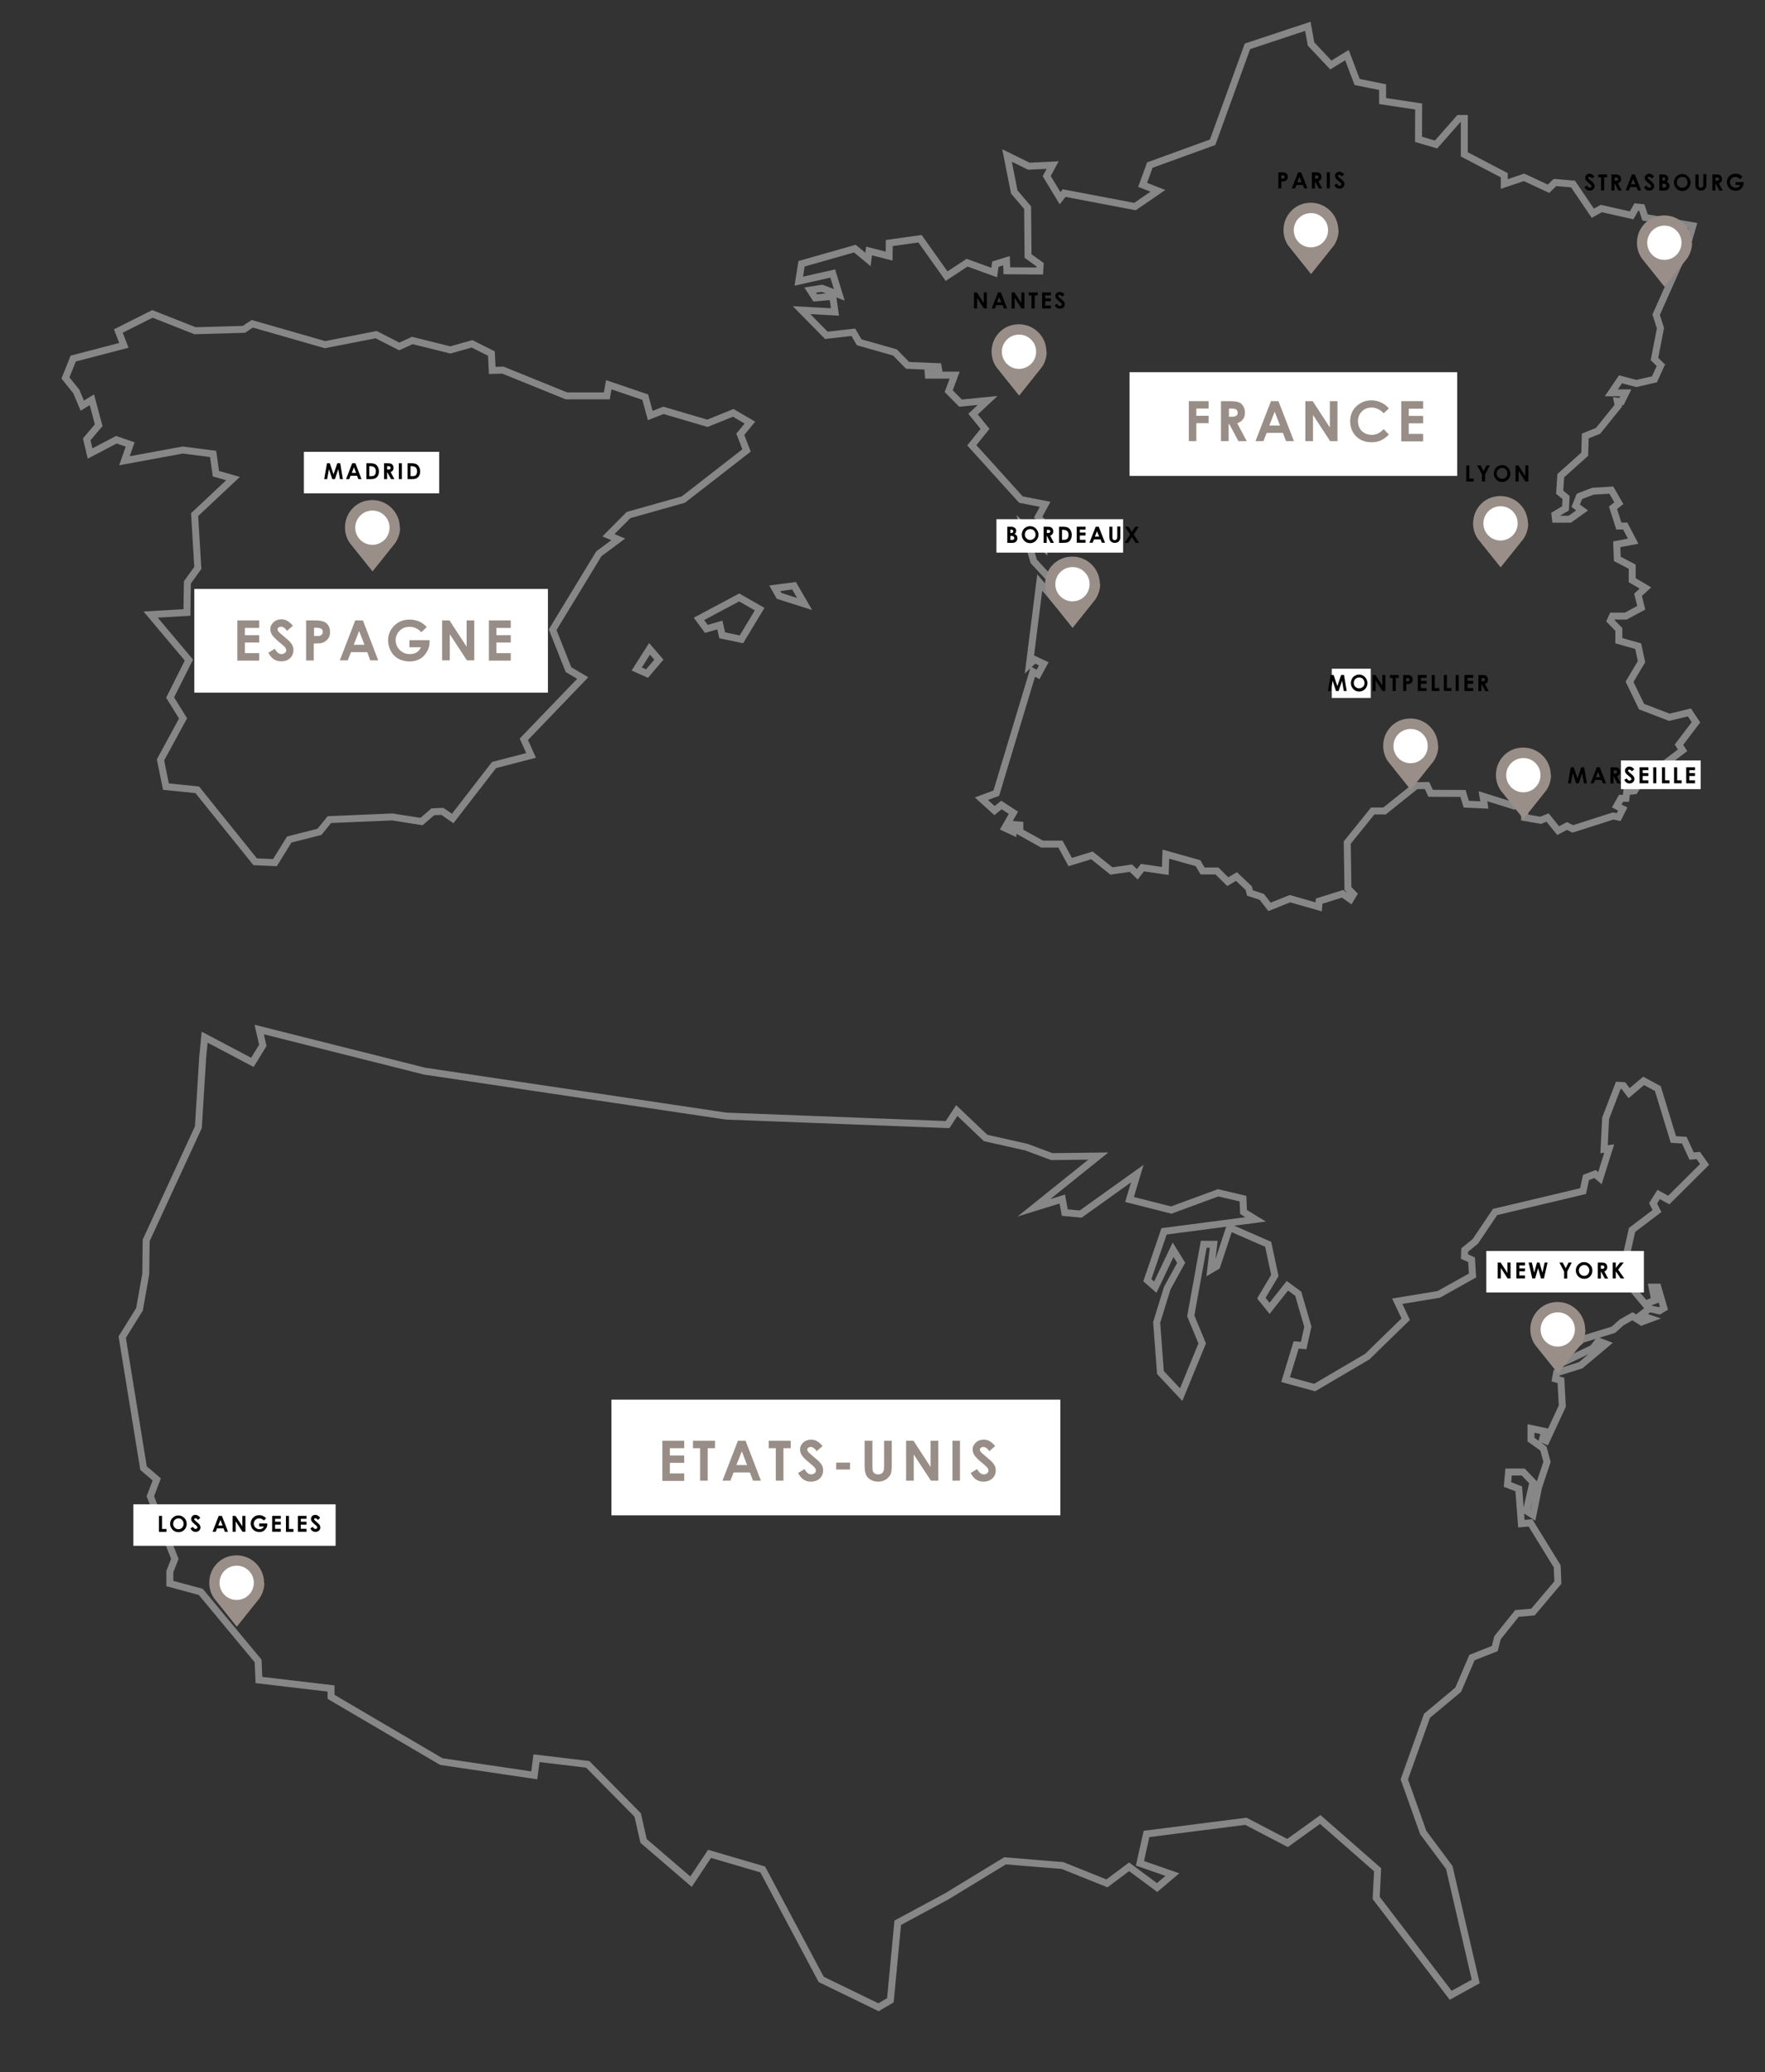 <?xml version="1.0" encoding="UTF-8"?>
<svg xmlns="http://www.w3.org/2000/svg" viewBox="0 0 126.79 148.85">
  <rect x="0" y="0" width="126.79" height="148.85" fill="#333333" stroke="none"/>
  <defs>
    <style>
      .cls-1 {
        fill: #fff;
      }

      .cls-2 {
        fill: none;
        stroke: #878787;
        stroke-miterlimit: 10;
        stroke-width: .5px;
      }

      .cls-3 {
        fill: #988e87;
      }

      .cls-4 {
        fill: #998f88;
      }
    </style>
  </defs>
  <g id="Calque_1" data-name="Calque 1">
    <g id="Calque_6" data-name="Calque 6">
      <polygon class="cls-2" points="121.36 51.18 119.92 51.53 117.92 50.76 117.06 48.98 117.92 47.53 117.68 46.42 116.29 46.03 116.29 45.22 115.68 44.59 115.83 44.26 116.79 44.26 117.9 43.66 117.67 42.73 118.2 42.24 117.25 41.68 117.25 40.71 116.18 40.15 116.14 39.1 117.32 38.88 116.75 37.79 116.29 37.79 115.87 36.48 116.29 36.15 115.75 35.21 114.42 35.29 113.46 35.66 113.19 36.33 113.65 36.67 112.77 37.3 111.74 37.3 111.7 36.97 112.46 36.52 112.5 35.74 112.04 35.36 112.12 34.17 113.84 32.63 113.88 31.32 114.8 30.95 116.25 29.15 116.18 28.82 116.48 28.85 116.79 28.22 115.75 28.22 116.41 27.25 117.55 27.55 118.85 27.25 119.31 26.24 118.85 25.79 119.28 23.58 118.97 22.61 121.22 17.56 121.61 16.22 118.17 15.62 117.94 14.91 117.55 14.87 117.21 15.47 115.03 14.98 114.42 15.32 113 13.22 111.7 13.11 111.24 13.56 109.48 12.74 108.06 13.22 108.06 12.59 105.19 11.09 105.19 8.51 104.81 8.51 103.16 10.38 101.9 10.01 101.91 7.65 99.32 7.26 99.32 6.26 97.49 5.89 96.76 3.96 95.6 4.67 94.18 3.16 93.95 1.89 89.61 3.33 87.11 10.22 82.6 11.86 82.08 13.28 83.18 13.71 81.53 14.84 76.44 13.87 76.15 14.24 75.19 12.65 75.62 11.86 73.91 11.94 72.34 11.17 72.86 13.79 73.82 14.92 73.85 18.39 74.72 19.02 74.69 19.47 72.33 19.45 72.3 18.73 71.5 18.98 71.42 19.58 69.47 18.87 68 19.84 66.09 17.15 63.88 17.46 63.87 18.4 62.43 18.03 62.35 18.64 61.41 17.86 57.58 18.95 57.38 20.2 59.82 19.65 60.29 21.18 59.05 20.71 58.2 20.84 58.56 21.4 59.82 21.29 59.98 22.41 57.58 22.28 59.36 24.09 61.3 23.87 61.72 24.59 64.29 25.32 65.2 26.25 67.39 26.34 67.46 26.74 66.67 26.72 66.69 26.95 68.58 26.95 68.15 28.1 69 28.96 70.95 28.77 69.9 29.75 70.76 30.81 69.81 31.99 73.34 35.89 75.08 36.23 74.58 37.14 75.17 37.85 75.03 39.36 73.53 37.86 74.26 40.33 77.11 43.41 76.67 44.15 74.69 41.85 73.95 47.73 74.32 47.38 74.98 47.69 74.57 48.45 74.2 48.25 71.57 56.98 70.5 57.38 71.44 58.23 71.94 57.83 72.8 58.39 72.18 59.48 72.76 59.75 72.76 59.23 73.26 59.27 73.26 59.75 74.86 60.64 76.18 60.64 76.88 61.93 78.44 61.45 79.84 62.57 81.24 62.37 81.7 62.81 82.07 62.33 83.71 62.57 83.75 61.36 86.06 62.01 86.39 62.57 87.42 62.57 88.2 63.34 88.82 62.97 89.7 63.8 89.79 64.15 90.64 64.43 91.2 65.15 92.67 64.56 94.73 65.15 94.76 64.74 96.44 64.21 97.01 64.61 97.23 64.24 96.83 63.83 96.78 60.53 98.61 58.26 99.46 58.26 101.73 56.44 102.51 56.43 102.77 56.99 105.09 57 105.33 57.77 106.63 57.83 106.53 57.2 108.76 57.9 109.09 57.67 109.54 58.2 109.52 58.73 110.67 58.93 111.17 58.73 111.93 59.67 112.57 59.34 112.98 59.55 115.88 58.62 116.28 58.7 116.57 58.12 116.14 57.9 116.45 57.35 116.8 57.35 116.86 56.87 117.42 56.81 118.14 55.66 118.85 55.63 118.85 55.12 119.25 55.13 120.87 53.9 120.61 53.5 121.83 51.89 121.36 51.18"/>
    </g>
    <g id="Grey">
      <g>
        <path class="cls-4" d="m96.14,16.54c0-1.24-1.15-2.22-2.45-1.92-.69.16-1.24.71-1.42,1.39-.16.61-.03,1.19.27,1.63h0l1.64,2.05,1.64-2.05h0c.21-.32.34-.7.34-1.11h0Z"/>
        <path class="cls-1" d="m94.17,17.77c.79,0,1.4-.74,1.19-1.56-.11-.41-.45-.75-.86-.86-.82-.21-1.56.4-1.56,1.19,0,.68.55,1.23,1.23,1.23"/>
      </g>
      <g>
        <path class="cls-4" d="m121.53,17.45c0-1.24-1.15-2.22-2.45-1.92-.69.16-1.24.71-1.42,1.39-.16.61-.03,1.19.27,1.63h0l1.64,2.05,1.64-2.05h0c.21-.32.34-.7.34-1.11h0Z"/>
        <path class="cls-1" d="m119.56,18.67c.79,0,1.4-.74,1.19-1.56-.11-.41-.45-.75-.86-.86-.82-.21-1.56.4-1.56,1.19,0,.68.55,1.23,1.23,1.23"/>
      </g>
      <g>
        <path class="cls-4" d="m75.17,25.27c0-1.24-1.15-2.22-2.45-1.92-.69.16-1.24.71-1.42,1.39-.16.61-.03,1.19.27,1.63h0l1.64,2.05,1.64-2.05h0c.21-.32.34-.7.34-1.11h0Z"/>
        <path class="cls-1" d="m73.2,26.5c.79,0,1.4-.74,1.19-1.56-.11-.41-.45-.75-.86-.86-.82-.21-1.56.4-1.56,1.19,0,.68.55,1.23,1.23,1.23"/>
      </g>
      <g>
        <path class="cls-4" d="m79.01,41.96c0-1.24-1.15-2.22-2.45-1.92-.69.16-1.24.71-1.42,1.39-.16.61-.03,1.19.27,1.63h0l1.64,2.05,1.64-2.05h0c.21-.32.34-.7.34-1.11h0Z"/>
        <path class="cls-1" d="m77.04,43.2c.79,0,1.4-.74,1.19-1.56-.11-.41-.45-.75-.86-.86-.82-.21-1.56.4-1.56,1.19,0,.68.55,1.23,1.23,1.23"/>
      </g>
      <g>
        <path class="cls-4" d="m109.76,37.61c0-1.24-1.15-2.22-2.45-1.92-.69.16-1.24.71-1.42,1.39-.16.61-.03,1.19.27,1.63h0l1.64,2.05,1.64-2.05h0c.21-.32.34-.7.34-1.11h0Z"/>
        <path class="cls-1" d="m107.79,38.83c.79,0,1.4-.74,1.19-1.56-.11-.41-.45-.75-.86-.86-.82-.21-1.56.4-1.56,1.19,0,.68.55,1.23,1.23,1.23"/>
      </g>
      <g>
        <path class="cls-4" d="m103.3,53.59c0-1.24-1.15-2.22-2.45-1.92-.69.16-1.24.71-1.42,1.39-.16.61-.03,1.19.27,1.63h0l1.64,2.05,1.64-2.05h0c.21-.32.34-.7.34-1.11h0Z"/>
        <path class="cls-1" d="m101.33,54.83c.79,0,1.4-.74,1.19-1.56-.11-.41-.45-.75-.86-.86-.82-.21-1.56.4-1.56,1.19,0,.68.55,1.23,1.23,1.23"/>
      </g>
      <g>
        <path class="cls-4" d="m111.4,55.68c0-1.24-1.15-2.22-2.45-1.92-.69.16-1.24.71-1.42,1.39-.16.61-.03,1.19.27,1.63h0l1.64,2.05,1.64-2.05h0c.21-.32.34-.7.34-1.11h0Z"/>
        <path class="cls-1" d="m109.43,56.92c.79,0,1.4-.74,1.19-1.56-.11-.41-.45-.75-.86-.86-.82-.21-1.56.4-1.56,1.19,0,.68.55,1.23,1.23,1.23"/>
      </g>
    </g>
    <g id="City">
      <g>
        <path d="m114.53,12.68l-.16.14c-.06-.08-.12-.12-.18-.12-.03,0-.05,0-.07.02s-.03.03-.03.05,0,.04.02.05c.02.02.07.08.16.15.09.07.13.11.15.13.04.04.08.09.1.13s.03.09.03.13c0,.1-.03.17-.1.24s-.15.09-.26.09c-.08,0-.16-.02-.21-.06-.06-.04-.11-.1-.16-.19l.18-.11c.05.1.12.16.19.16.04,0,.07-.01.1-.03s.04-.05.04-.08-.01-.05-.03-.08-.06-.06-.13-.12c-.13-.1-.21-.18-.25-.24s-.05-.11-.05-.17c0-.08.03-.15.09-.2.06-.06.13-.09.23-.09.06,0,.11.02.17.04.05.03.11.08.17.14h0Z"/>
        <path d="m114.81,12.53h.64v.21h-.21v.94h-.23v-.94h-.2s0-.21,0-.21Z"/>
        <path d="m115.77,12.53h.23c.13,0,.22.01.27.03.05.02.1.06.13.11s.05.11.05.19-.02.14-.05.19c-.04.05-.09.09-.17.12l.27.52h-.24l-.26-.49h-.02v.49h-.22v-1.15h0Zm.22.45h.07c.07,0,.12-.01.14-.03.03-.02.04-.05.04-.09,0-.03,0-.05-.02-.06s-.03-.03-.05-.04c-.02,0-.06-.01-.12-.01h-.06v.24h0Z"/>
        <path d="m117.21,12.53h.23l.45,1.15h-.23l-.09-.24h-.47l-.09.24h-.23s.45-1.15.45-1.15Zm.11.31l-.16.4h.31l-.16-.4Z"/>
        <path d="m118.81,12.68l-.16.14c-.06-.08-.12-.12-.18-.12-.03,0-.05,0-.07.02s-.03.03-.03.05,0,.04.02.05c.02.02.07.08.16.15.09.07.13.11.15.13.04.04.08.09.1.13s.03.09.03.13c0,.1-.03.17-.1.24s-.15.09-.26.09c-.08,0-.16-.02-.21-.06-.06-.04-.11-.1-.16-.19l.18-.11c.05.1.12.16.19.16.04,0,.07-.01.1-.03s.04-.05.04-.08-.01-.05-.03-.08-.06-.06-.13-.12c-.13-.1-.21-.18-.25-.24s-.05-.11-.05-.17c0-.08.03-.15.09-.2.06-.06.13-.09.23-.09.06,0,.11.02.17.04.05.03.11.08.17.14h0Z"/>
        <path d="m119.2,13.68v-1.15h.18c.11,0,.18,0,.23.02.07.02.12.05.17.1s.06.11.06.18c0,.04-.01.09-.03.12-.02.04-.05.07-.09.1.07.03.12.08.16.12s.05.11.05.18-.02.12-.05.18-.08.09-.13.12-.13.04-.22.04h-.33Zm.22-.94v.24h.05c.05,0,.09-.01.12-.03.03-.02.04-.05.04-.09s-.01-.06-.04-.09c-.03-.02-.06-.03-.11-.03h-.06,0Zm0,.44v.3h.05c.09,0,.16-.01.18-.03.03-.02.05-.06.05-.1,0-.05-.02-.09-.05-.12s-.1-.04-.19-.04c0,0-.04,0-.04,0Z"/>
        <path d="m120.84,12.5c.16,0,.31.06.42.18s.18.26.18.43-.06.31-.17.43c-.12.12-.26.18-.42.18s-.32-.06-.43-.18c-.11-.12-.17-.26-.17-.43,0-.11.03-.21.08-.31s.13-.17.22-.22c.09-.05.19-.08.3-.08Zm0,.21c-.11,0-.2.04-.27.11-.08.08-.11.17-.11.28,0,.13.04.23.14.3.07.06.16.09.25.09.1,0,.19-.04.27-.11s.11-.17.11-.28-.04-.2-.11-.28c-.08-.08-.17-.11-.27-.11h-.01Z"/>
        <path d="m121.8,12.53h.22v.75c0,.06,0,.11.02.13.01.03.03.05.05.06.03.02.06.02.09.02.04,0,.07-.01.1-.03.03-.02.05-.04.06-.07.01-.03.02-.08.02-.16v-.72h.22v.69c0,.12,0,.2-.02.24s-.04.09-.08.13-.08.08-.13.09c-.05.02-.1.03-.17.03-.09,0-.16-.02-.22-.06s-.11-.09-.13-.14-.04-.16-.04-.3v-.69h0Z"/>
        <path d="m123.02,12.53h.23c.13,0,.22.01.27.03.05.02.1.06.13.11s.05.11.05.19-.02.14-.05.19c-.04.05-.09.09-.17.12l.27.52h-.24l-.26-.49h-.02v.49h-.22v-1.15h0Zm.22.45h.07c.07,0,.12-.01.14-.03s.04-.05.04-.09c0-.03,0-.05-.02-.06s-.03-.03-.05-.04c-.02,0-.06-.01-.12-.01h-.06s0,.24,0,.24Z"/>
        <path d="m125.16,12.71l-.16.16c-.1-.1-.21-.16-.34-.16-.11,0-.21.04-.28.11s-.11.17-.11.27.04.2.12.28.18.12.3.12c.08,0,.14-.02.19-.05s.1-.08.13-.15h-.33v-.21h.58v.05c0,.1-.03.2-.08.29s-.12.16-.2.21-.18.07-.3.07-.23-.03-.32-.08-.17-.13-.23-.23c-.05-.1-.08-.2-.08-.31,0-.16.05-.28.15-.4.12-.13.27-.2.47-.2.1,0,.19.02.28.05.08.03.14.09.21.16h0Z"/>
      </g>
      <g>
        <path d="m105.33,33.44h.22v.94h.32v.21h-.54s0-1.15,0-1.15Z"/>
        <path d="m106.12,33.44h.24l.21.41.21-.41h.24l-.34.65v.5h-.22v-.5l-.34-.65h0Z"/>
        <path d="m107.9,33.41c.16,0,.31.06.42.18s.18.26.18.43-.06.31-.17.43c-.12.12-.26.18-.42.18s-.32-.06-.43-.18c-.11-.12-.17-.26-.17-.43,0-.11.03-.21.08-.31s.13-.17.22-.22c.09-.05.19-.08.3-.08Zm0,.21c-.11,0-.2.04-.27.11-.08.08-.11.17-.11.28,0,.13.04.23.14.3.07.06.16.09.25.09.1,0,.19-.04.27-.11s.11-.17.11-.28-.04-.2-.11-.28-.17-.11-.27-.11h-.01Z"/>
        <path d="m108.87,33.44h.21l.49.76v-.76h.22v1.15h-.21l-.49-.76v.76h-.22v-1.15Z"/>
      </g>
      <g>
        <path d="m91.82,12.38h.24c.13,0,.22.01.27.03.05.02.1.06.13.11.03.05.05.11.05.19,0,.08-.02.15-.06.2-.04.05-.1.09-.17.11-.04.01-.12.02-.23.02v.49h-.22v-1.15h0Zm.22.45h.07c.05,0,.09,0,.11-.01s.04-.02.05-.04c.01-.02.02-.04.02-.06,0-.04-.02-.08-.05-.1-.03-.02-.07-.02-.14-.02h-.06v.24h.01Z"/>
        <path d="m93.24,12.38h.23l.45,1.15h-.23l-.09-.24h-.47l-.1.24h-.23l.45-1.15h0Zm.11.31l-.16.4h.31l-.16-.4Z"/>
        <path d="m94.25,12.38h.23c.13,0,.22.01.27.03.05.02.1.06.13.11s.05.11.05.19-.02.14-.05.19c-.04.05-.09.09-.17.12l.27.52h-.24l-.26-.49h-.02v.49h-.22v-1.15h0Zm.22.45h.07c.07,0,.12-.01.14-.03.03-.02.04-.05.04-.09,0-.03,0-.05-.02-.06s-.03-.03-.05-.04c-.02,0-.06-.01-.12-.01h-.06s0,.24,0,.24Z"/>
        <path d="m95.31,12.38h.22v1.15h-.22v-1.15Z"/>
        <path d="m96.55,12.54l-.16.14c-.06-.08-.11-.12-.18-.12-.03,0-.05,0-.07.02s-.03.03-.03.05,0,.04.02.05c.02.02.07.08.16.15.09.07.13.11.16.13.04.04.08.09.1.13.02.04.03.09.03.13,0,.1-.03.17-.1.24s-.15.09-.26.09c-.08,0-.16-.02-.21-.06-.06-.04-.11-.1-.16-.19l.18-.11c.05.1.12.16.19.16.04,0,.07-.01.1-.03s.04-.05.04-.08-.01-.05-.03-.08-.06-.06-.13-.12c-.12-.1-.21-.18-.25-.24s-.05-.11-.05-.17c0-.08.03-.15.09-.2.06-.06.13-.09.23-.09.06,0,.11.02.17.04.05.03.11.08.17.14h-.01Z"/>
      </g>
      <g>
        <path d="m69.97,21.01h.21l.49.76v-.76h.22v1.15h-.21l-.49-.76v.76h-.22v-1.15Z"/>
        <path d="m71.67,21.01h.23l.45,1.15h-.23l-.09-.24h-.47l-.09.24h-.23l.45-1.15Zm.11.31l-.16.4h.31s-.16-.4-.16-.4Z"/>
        <path d="m72.67,21.01h.21l.49.76v-.76h.22v1.15h-.21l-.49-.76v.76h-.22v-1.15Z"/>
        <path d="m73.9,21.01h.64v.21h-.21v.94h-.23v-.94h-.2v-.21Z"/>
        <path d="m74.86,21.01h.63v.21h-.41v.21h.41v.21h-.41v.31h.41v.21h-.63v-1.15Z"/>
        <path d="m76.46,21.17l-.16.14c-.06-.08-.11-.12-.18-.12-.03,0-.05,0-.07.02s-.03.03-.03.05,0,.04.02.05c.02.02.07.08.16.15.09.07.13.11.16.13.04.04.08.09.1.13.02.04.03.09.03.13,0,.1-.03.17-.1.24s-.15.09-.26.09c-.08,0-.16-.02-.21-.06s-.11-.1-.16-.19l.18-.11c.05.1.12.16.19.16.04,0,.07-.01.1-.03s.04-.05.04-.08-.01-.05-.03-.08-.06-.06-.13-.12c-.13-.1-.21-.18-.25-.24s-.05-.11-.05-.17c0-.08.03-.15.09-.2.06-.06.13-.09.23-.09.06,0,.11.02.17.04.05.03.11.08.17.14h-.01Z"/>
      </g>
      <rect class="cls-1" x="95.67" y="48.04" width="2.8" height="2.1"/>
      <g>
        <path d="m95.59,48.49h.21l.27.8.27-.8h.21l.19,1.15h-.21l-.12-.73-.25.73h-.19l-.24-.73-.13.73h-.21l.2-1.15h0Z"/>
        <path d="m97.63,48.46c.16,0,.31.06.42.18s.18.26.18.43-.06.31-.17.43c-.12.12-.26.18-.42.18s-.32-.06-.43-.18c-.11-.12-.17-.26-.17-.43,0-.11.03-.21.08-.31s.13-.17.22-.22c.09-.05.19-.08.3-.08Zm0,.21c-.11,0-.2.04-.27.11-.08.08-.11.17-.11.28,0,.13.04.23.14.3.07.06.16.09.25.09.1,0,.19-.04.27-.11s.11-.17.11-.28-.04-.2-.11-.28-.17-.11-.27-.11h-.01Z"/>
        <path d="m98.6,48.49h.21l.49.76v-.76h.22v1.15h-.21l-.49-.76v.76h-.22v-1.15Z"/>
        <path d="m99.84,48.49h.64v.21h-.21v.94h-.23v-.94h-.2s0-.21,0-.21Z"/>
        <path d="m100.79,48.49h.24c.13,0,.22.01.27.03s.1.06.13.11.05.11.05.19c0,.08-.02.15-.06.2s-.1.09-.17.11c-.04.01-.12.02-.23.02v.49h-.22v-1.15h0Zm.22.45h.07c.05,0,.09,0,.11-.01s.04-.02.05-.04.02-.04.02-.06c0-.04-.02-.08-.05-.1-.03-.02-.07-.02-.14-.02h-.06v.24h.01Z"/>
        <path d="m101.85,48.49h.63v.21h-.41v.21h.41v.21h-.41v.31h.41v.21h-.63v-1.15Z"/>
        <path d="m102.85,48.49h.22v.94h.32v.21h-.54v-1.15Z"/>
        <path d="m103.72,48.49h.22v.94h.32v.21h-.54v-1.15Z"/>
        <path d="m104.57,48.49h.22v1.15h-.22v-1.15Z"/>
        <path d="m105.2,48.49h.63v.21h-.41v.21h.41v.21h-.41v.31h.41v.21h-.63v-1.15Z"/>
        <path d="m106.21,48.49h.23c.13,0,.22.01.27.03s.1.06.13.11.05.11.05.19-.02.14-.05.19c-.04.05-.09.09-.17.12l.27.52h-.24l-.26-.49h-.02v.49h-.22v-1.15h0Zm.22.45h.07c.07,0,.12-.01.14-.03s.04-.05.04-.09c0-.03,0-.05-.02-.06s-.03-.03-.05-.04c-.02,0-.06-.01-.12-.01h-.06s0,.24,0,.24Z"/>
      </g>
      <rect class="cls-1" x="116.44" y="54.63" width="5.73" height="2.06"/>
      <g>
        <path d="m112.84,55.12h.21l.27.8.27-.8h.21l.19,1.15h-.21l-.12-.73-.25.73h-.19l-.24-.73-.13.73h-.21l.2-1.15h0Z"/>
        <path d="m114.69,55.12h.23l.45,1.15h-.23l-.09-.24h-.47l-.09.24h-.23s.45-1.15.45-1.15Zm.11.31l-.16.4h.31l-.16-.4Z"/>
        <path d="m115.7,55.12h.23c.13,0,.22.01.27.03s.1.06.13.11.05.11.05.19-.02.14-.05.19c-.04.05-.09.09-.17.12l.27.52h-.24l-.26-.49h-.02v.49h-.22v-1.15h0Zm.22.45h.07c.07,0,.12-.01.14-.03.03-.02.04-.05.04-.09,0-.03,0-.05-.02-.06s-.03-.03-.05-.04c-.02,0-.06-.01-.12-.01h-.06v.24h0Z"/>
        <path d="m117.39,55.27l-.16.14c-.06-.08-.12-.12-.18-.12-.03,0-.05,0-.07.02s-.03.03-.03.05,0,.04.02.05c.02.02.07.08.16.15.09.07.13.11.15.13.04.04.08.09.1.13.02.04.03.09.03.13,0,.1-.03.17-.1.24s-.15.09-.26.09c-.08,0-.16-.02-.21-.06-.06-.04-.11-.1-.16-.19l.18-.11c.05.1.12.16.19.16.04,0,.07-.01.1-.03s.04-.05.04-.08-.01-.05-.03-.08-.06-.06-.13-.12c-.13-.1-.21-.18-.25-.24-.04-.05-.05-.11-.05-.17,0-.08.03-.15.09-.2.06-.06.13-.09.23-.09.06,0,.11.02.17.04.05.03.11.08.17.14h0Z"/>
        <path d="m117.78,55.12h.63v.21h-.41v.21h.41v.21h-.41v.31h.41v.21h-.63v-1.15Z"/>
        <path d="m118.76,55.12h.22v1.15h-.22v-1.15Z"/>
        <path d="m119.39,55.12h.22v.94h.32v.21h-.54v-1.15Z"/>
        <path d="m120.26,55.12h.22v.94h.32v.21h-.54v-1.15Z"/>
        <path d="m121.13,55.12h.63v.21h-.41v.21h.41v.21h-.41v.31h.41v.21h-.63v-1.15Z"/>
      </g>
      <rect class="cls-1" x="71.58" y="37.3" width="9.1" height="2.4"/>
      <g>
        <path d="m72.36,38.99v-1.15h.18c.11,0,.18,0,.23.02.07.02.12.05.17.1s.06.11.06.18c0,.04-.01.09-.03.12-.02.04-.05.07-.09.1.07.03.12.08.16.12.03.05.05.11.05.18s-.02.12-.05.18-.08.09-.13.12-.12.04-.22.04h-.33Zm.22-.94v.24h.05c.05,0,.09-.01.12-.03s.04-.05.04-.09-.01-.06-.04-.09-.06-.03-.11-.03h-.06,0Zm0,.44v.3h.05c.09,0,.16-.01.18-.03.03-.02.05-.06.05-.1,0-.05-.02-.09-.05-.12-.04-.03-.1-.04-.19-.04h-.04Z"/>
        <path d="m74,37.8c.16,0,.31.06.42.18s.18.26.18.43-.06.31-.18.43c-.12.12-.26.18-.42.18s-.32-.06-.43-.18-.17-.26-.17-.43c0-.11.03-.21.08-.31s.13-.17.22-.22c.09-.05.19-.08.3-.08h0Zm0,.21c-.11,0-.2.04-.27.11s-.11.17-.11.28c0,.13.05.23.14.3.07.06.16.09.25.09.1,0,.19-.04.27-.11s.11-.17.11-.28-.04-.2-.11-.28-.17-.11-.27-.11h-.01Z"/>
        <path d="m74.98,37.84h.23c.13,0,.22.01.27.03s.1.06.13.11.05.11.05.19-.02.14-.05.19c-.04.05-.09.09-.17.12l.27.52h-.24l-.26-.49h-.02v.49h-.22v-1.15h0Zm.22.45h.07c.07,0,.12-.01.14-.03.03-.02.04-.05.04-.09,0-.03,0-.05-.02-.06s-.03-.03-.05-.04c-.02,0-.06-.01-.12-.01h-.06v.24Z"/>
        <path d="m76.07,37.84h.26c.17,0,.3.02.38.06s.15.11.2.2c.05.1.08.2.08.33,0,.09-.02.17-.04.25-.03.08-.07.13-.12.19-.05.05-.11.09-.17.1s-.17.03-.32.03h-.26v-1.15h0Zm.22.21v.73h.1c.1,0,.17-.01.22-.03.04-.02.08-.06.11-.12s.04-.12.04-.2c0-.12-.03-.22-.1-.28-.06-.06-.16-.09-.3-.09,0,0-.08,0-.08,0Z"/>
        <path d="m77.35,37.84h.63v.21h-.41v.21h.41v.21h-.41v.31h.41v.21h-.63v-1.15Z"/>
        <path d="m78.7,37.84h.23l.45,1.15h-.23l-.09-.24h-.47l-.1.24h-.23l.45-1.15h0Zm.11.31l-.16.4h.31l-.16-.4Z"/>
        <path d="m79.69,37.84h.22v.75c0,.06,0,.11.02.13s.03.05.05.06c.03.02.06.02.1.02s.07-.01.1-.03c.03-.02.05-.04.06-.07.01-.03.02-.08.02-.16v-.72h.22v.69c0,.12,0,.2-.02.24-.02.04-.04.09-.08.13s-.08.08-.13.09c-.05.02-.11.03-.17.03-.09,0-.16-.02-.22-.06s-.11-.09-.13-.14c-.03-.06-.04-.16-.04-.3v-.69h0Z"/>
        <path d="m80.82,37.84h.25l.24.37.24-.37h.25l-.36.56.39.6h-.25l-.27-.41-.27.41h-.25l.39-.6-.36-.56Z"/>
      </g>
    </g>
  </g>
  <g id="Etat_Unis" data-name="Etat Unis">
    <g id="Calque_3" data-name="Calque 3">
      <polygon class="cls-2" points="18.62 73.96 30.5 76.95 52.16 80.18 68.07 80.79 68.73 79.78 70.8 81.75 73.73 82.41 75.56 83.09 78.9 83.05 74.27 86.77 76.31 86.14 76.49 87.11 77.63 87.22 81.7 84.31 81.14 86.17 84.14 86.93 87.51 85.69 89.29 86.11 89.33 87.07 90.2 87.6 83.62 88.46 82.42 91.97 82.99 92.47 84.27 89.78 84.85 90.72 83.85 92.54 83.09 95 83.36 98.6 84.85 100.19 86.36 96.51 85.54 94.53 86.47 89.39 87.19 89.39 86.97 91.22 87.41 90.96 88.33 88.18 91.1 89.39 91.58 91.63 90.61 93.26 91.2 93.99 92.48 92.37 93.26 92.94 93.95 95.31 93.65 96.66 93.11 96.62 92.35 99.11 94.44 99.68 98.22 97.46 100.98 94.77 100.37 93.48 103.35 92.99 105.78 91.63 105.71 90.5 105.2 90.27 105.22 89.8 105.98 89.18 107.4 87.07 113.72 85.57 113.93 84.59 114.58 84.34 114.93 84.64 115.6 82.51 115.23 82.56 115.34 80.34 116.25 77.97 116.62 77.99 117.03 78.53 118.07 77.65 119.09 78.2 120.21 81.86 120.99 81.91 121.52 83.05 122 83.01 122.45 83.65 119.88 86.21 119.15 85.81 118.75 86.45 119.03 87 117.24 88.36 116.68 90.84 116.96 91.48 116.72 92.51 117.23 92.55 118.18 93.68 118.87 93.42 118.68 92.47 119.09 92.47 119.53 93.97 119.2 94.17 118.48 94.01 117.86 94.49 118.57 94.73 117.92 94.97 117.27 94.56 116.49 95 115.9 95.53 113.66 96.22 112.39 97.32 112.32 97.86 114.42 96.86 114.82 96.34 115.37 96.55 113.55 98.08 111.82 98.62 111.74 99.06 112.13 99.17 112.23 101.01 111.07 103.51 110.81 103.4 110.96 102.83 109.98 102.62 109.98 103.42 110.87 104.06 111.13 105.02 110.53 106.82 110.12 108.84 109.65 108.54 110.12 106.48 109.42 105.75 108.37 105.75 108.29 106.64 109.1 106.96 109.29 109.46 109.94 109.4 111.86 112.52 111.91 113.69 110.12 115.81 108.97 115.91 107.57 117.66 107.38 118.43 105.74 119.08 104.75 121.39 102.51 123.26 100.88 127.83 102.24 131.65 104.11 134.16 106.01 142.35 104.21 143.34 98.86 136.35 98.96 134.32 94.84 130.71 92.49 132.4 89.5 130.84 82.36 131.75 81.89 133.86 84.22 134.67 83.12 135.6 81.11 134.11 79.52 135.3 76.33 134.02 72.2 133.68 68.03 136.22 64.49 138.13 63.96 143.7 63.11 144.2 58.99 142.2 54.79 134.3 50.97 133.18 49.64 135.18 46.23 132.25 45.81 130.39 42.22 126.75 38.54 126.31 38.38 127.54 31.7 126.55 23.78 121.9 23.78 121.3 18.6 120.69 18.54 119.32 14.42 114.36 12.2 113.76 12.2 112.9 12.56 111.99 10.8 107.49 11.26 106.28 10.31 105.47 8.78 96.06 10.02 94.06 10.47 91.53 10.5 89.11 14.25 80.98 14.56 75.96 14.7 74.51 18.13 76.32 18.88 75.1 18.62 73.96"/>
    </g>
  </g>
  <g id="Calque_10" data-name="Calque 10">
    <g>
      <path class="cls-4" d="m113.87,95.51c0-1.24-1.15-2.22-2.45-1.92-.69.16-1.24.71-1.42,1.39-.16.61-.03,1.19.27,1.63h0l1.64,2.05,1.64-2.05h0c.21-.32.34-.7.34-1.11h0Z"/>
      <path class="cls-1" d="m111.9,96.74c.79,0,1.4-.74,1.19-1.56-.11-.41-.45-.75-.86-.86-.82-.21-1.56.4-1.56,1.19,0,.68.55,1.23,1.23,1.23"/>
    </g>
    <rect class="cls-1" x="106.77" y="89.87" width="11.32" height="2.98"/>
    <g>
      <path d="m107.59,90.7h.21l.49.75v-.75h.22v1.14h-.21l-.49-.75v.75h-.22v-1.14Z"/>
      <path d="m108.93,90.7h.62v.21h-.41v.21h.41v.21h-.41v.3h.41v.21h-.62v-1.14Z"/>
      <path d="m109.83,90.7h.21l.17.73.2-.73h.18l.21.73.16-.73h.21l-.26,1.14h-.21l-.21-.74-.21.74h-.21l-.26-1.14Z"/>
      <path d="m112.03,90.7h.23l.21.41.21-.41h.23l-.33.65v.5h-.22v-.5l-.34-.65Z"/>
      <path d="m113.8,90.67c.16,0,.3.06.42.18s.17.26.17.43-.06.31-.17.42c-.11.12-.25.17-.42.17s-.31-.06-.43-.18c-.11-.12-.17-.26-.17-.42,0-.11.03-.21.08-.3s.13-.16.22-.22.19-.08.3-.08Zm0,.21c-.11,0-.2.04-.27.11-.07.07-.11.17-.11.28,0,.13.05.23.14.3.07.06.15.09.24.09.1,0,.19-.04.26-.11.07-.08.11-.17.11-.28s-.04-.2-.11-.28c-.07-.08-.16-.11-.27-.11Z"/>
      <path d="m114.78,90.7h.23c.13,0,.22.01.27.03s.1.06.13.11c.03.05.05.12.05.19,0,.08-.02.14-.05.19s-.09.09-.16.12l.27.51h-.24l-.26-.49h-.02v.49h-.22v-1.14Zm.22.45h.07c.07,0,.12,0,.14-.03.03-.02.04-.05.04-.09,0-.02,0-.05-.02-.07s-.03-.03-.05-.04c-.02,0-.06-.01-.12-.01h-.06v.24Z"/>
      <path d="m115.85,90.7h.22v.39l.31-.39h.26l-.4.51.44.63h-.26l-.35-.51v.51h-.22v-1.14Z"/>
    </g>
    <g>
      <path class="cls-4" d="m18.97,113.71c0-1.24-1.15-2.22-2.45-1.92-.69.16-1.24.71-1.42,1.39-.16.61-.03,1.19.27,1.63h0l1.64,2.05,1.64-2.05h0c.21-.32.34-.7.34-1.11h0Z"/>
      <path class="cls-1" d="m17,114.94c.79,0,1.4-.74,1.19-1.56-.11-.41-.45-.75-.86-.86-.82-.21-1.56.4-1.56,1.19,0,.68.55,1.23,1.23,1.23"/>
    </g>
    <rect class="cls-1" x="9.58" y="108.07" width="14.53" height="2.98"/>
    <g>
      <path d="m11.42,108.9h.22v.94h.32v.21h-.54v-1.14Z"/>
      <path d="m12.82,108.87c.16,0,.3.06.42.18s.17.26.17.43-.06.31-.17.42c-.11.12-.25.17-.42.17s-.31-.06-.43-.18c-.11-.12-.17-.26-.17-.42,0-.11.03-.21.08-.3s.13-.16.22-.22.19-.08.3-.08Zm0,.21c-.11,0-.2.04-.27.11-.07.07-.11.17-.11.28,0,.13.05.23.14.3.07.06.15.09.24.09.1,0,.19-.04.26-.11.07-.08.11-.17.11-.28s-.04-.2-.11-.28c-.07-.08-.16-.11-.27-.11Z"/>
      <path d="m14.38,109.05l-.16.14c-.06-.08-.11-.12-.17-.12-.03,0-.05,0-.07.02-.02.02-.03.03-.03.05,0,.02,0,.04.02.05.02.02.07.07.16.15.08.07.13.11.15.13.04.04.08.09.09.13.02.04.03.09.03.13,0,.09-.03.17-.1.23-.06.06-.15.09-.25.09-.08,0-.15-.02-.21-.06s-.11-.1-.16-.19l.18-.11c.06.1.12.15.19.15.04,0,.07-.01.09-.03.03-.02.04-.05.04-.08,0-.03,0-.05-.03-.08-.02-.03-.06-.07-.13-.12-.12-.1-.21-.18-.24-.24-.04-.06-.05-.11-.05-.17,0-.08.03-.15.09-.21.06-.06.13-.08.22-.08.06,0,.11.01.16.04s.11.07.17.14Z"/>
      <path d="m15.72,108.9h.22l.44,1.14h-.23l-.09-.24h-.47l-.09.24h-.23l.44-1.14Zm.11.3l-.15.39h.31l-.15-.39Z"/>
      <path d="m16.71,108.9h.21l.49.75v-.75h.22v1.14h-.21l-.49-.75v.75h-.22v-1.14Z"/>
      <path d="m19.11,109.08l-.15.15c-.1-.1-.21-.15-.34-.15-.11,0-.21.04-.28.11-.08.08-.11.17-.11.27s.04.2.12.28c.08.08.18.12.29.12.08,0,.14-.02.19-.05s.09-.08.12-.15h-.33v-.21h.58v.05c0,.1-.02.19-.08.28s-.12.16-.2.21c-.08.05-.18.07-.29.07-.12,0-.22-.03-.32-.08-.09-.05-.17-.12-.22-.22-.05-.1-.08-.2-.08-.31,0-.15.05-.28.15-.4.12-.13.27-.2.46-.2.1,0,.19.02.28.06.07.03.14.08.21.16Z"/>
      <path d="m19.55,108.9h.62v.21h-.41v.21h.41v.21h-.41v.3h.41v.21h-.62v-1.14Z"/>
      <path d="m20.54,108.9h.22v.94h.32v.21h-.54v-1.14Z"/>
      <path d="m21.4,108.9h.62v.21h-.41v.21h.41v.21h-.41v.3h.41v.21h-.62v-1.14Z"/>
      <path d="m22.99,109.05l-.16.14c-.06-.08-.11-.12-.17-.12-.03,0-.05,0-.07.02-.02.02-.03.03-.03.05,0,.02,0,.04.02.05.02.02.07.07.16.15.08.07.13.11.15.13.04.04.08.09.09.13.02.04.03.09.03.13,0,.09-.03.17-.1.23-.06.06-.15.09-.25.09-.08,0-.15-.02-.21-.06s-.11-.1-.16-.19l.18-.11c.06.1.12.15.19.15.04,0,.07-.01.09-.03.03-.02.04-.05.04-.08,0-.03,0-.05-.03-.08-.02-.03-.06-.07-.13-.12-.12-.1-.21-.18-.24-.24-.04-.06-.05-.11-.05-.17,0-.08.03-.15.09-.21.06-.06.13-.08.22-.08.06,0,.11.01.16.04s.11.07.17.14Z"/>
    </g>
  </g>
  <g id="Espagne">
    <g id="Calque_5_-_copie" data-name="Calque 5 - copie">
      <polygon class="cls-2" points="4.7 27.15 5.26 25.76 8.9 24.81 8.5 23.78 10.95 22.55 14.01 23.76 17.52 23.66 18.12 23.26 23.35 24.76 27.02 24.04 28.68 24.89 29.62 24.46 32.35 25.14 33.91 24.7 35.3 25.4 35.36 26.61 36.13 26.59 40.69 28.44 43.59 28.44 43.73 27.64 46.35 28.53 46.71 29.85 47.66 29.48 50.82 30.41 52.67 29.66 53.87 30.36 53.18 31.2 53.63 32.36 49.09 35.89 45.15 37 43.71 38.45 44.41 38.75 43.02 39.78 39.7 45.24 40.84 48.11 41.86 48.71 37.63 53.11 38.15 54.27 35.49 54.96 32.52 58.8 31.78 58.29 31.09 58.32 30.28 59.02 28.19 58.69 23.66 58.88 22.95 59.76 20.78 60.31 19.75 61.97 18.33 61.91 14.17 56.74 11.92 56.51 11.53 54.59 13.15 51.61 12.22 50.11 13.57 47.42 10.82 44.15 13.43 44 13.46 41.84 14.21 40.8 13.98 36.97 16.74 34.38 15.51 34.03 15.31 32.61 13.13 32.33 8.94 33.1 9.35 31.93 8.36 31.59 6.47 32.58 6.23 31.56 7.09 30.55 6.6 28.72 5.91 29.14 5.48 28.12 4.7 27.15"/>
      <polygon class="cls-2" points="50.21 44.46 53.1 42.92 54.57 43.76 53.26 45.93 51.88 45.64 51.71 44.9 50.74 45.18 50.21 44.46"/>
      <polygon class="cls-2" points="55.66 42.26 55.97 42.81 57.8 43.39 57.04 42.08 55.66 42.26"/>
      <polygon class="cls-2" points="45.74 48.06 46.48 48.39 47.33 47.39 46.66 46.61 45.74 48.06"/>
    </g>
    <g id="Calque_9" data-name="Calque 9">
      <g>
        <path class="cls-4" d="m28.72,37.9c0-1.24-1.15-2.22-2.45-1.92-.69.16-1.24.71-1.42,1.39-.16.61-.03,1.19.27,1.63h0l1.64,2.05,1.64-2.05h0c.21-.32.34-.7.34-1.11h0Z"/>
        <path class="cls-1" d="m26.75,39.14c.79,0,1.4-.74,1.19-1.56-.11-.41-.45-.75-.86-.86-.82-.21-1.56.4-1.56,1.19,0,.68.55,1.23,1.23,1.23"/>
      </g>
    </g>
    <rect class="cls-1" x="21.83" y="32.46" width="9.72" height="2.98"/>
    <g>
      <path d="m23.48,33.28h.21l.27.8.27-.8h.21l.19,1.14h-.21l-.12-.72-.24.72h-.19l-.24-.72-.13.72h-.21l.2-1.14Z"/>
      <path d="m25.31,33.28h.22l.44,1.14h-.23l-.09-.24h-.47l-.09.24h-.23l.44-1.14Zm.11.3l-.15.39h.31l-.15-.39Z"/>
      <path d="m26.31,33.28h.26c.17,0,.29.02.37.06.08.04.15.11.2.2.05.09.08.2.08.33,0,.09-.01.17-.04.24-.03.07-.07.14-.12.18-.05.05-.11.08-.17.1-.06.02-.16.03-.31.03h-.26v-1.14Zm.22.21v.72h.1c.1,0,.17-.01.22-.03s.08-.06.11-.12c.03-.05.04-.12.04-.2,0-.12-.03-.22-.1-.28-.06-.06-.16-.09-.29-.09h-.07Z"/>
      <path d="m27.59,33.28h.23c.13,0,.22.01.27.03s.1.06.13.11c.03.05.05.11.05.19,0,.08-.02.14-.05.19-.04.05-.09.09-.16.11l.27.51h-.24l-.26-.48h-.02v.48h-.22v-1.14Zm.22.45h.07c.07,0,.12,0,.14-.03.03-.02.04-.05.04-.09,0-.02,0-.05-.02-.07s-.03-.03-.05-.04c-.02,0-.06-.01-.12-.01h-.06v.23Z"/>
      <path d="m28.65,33.28h.22v1.14h-.22v-1.14Z"/>
      <path d="m29.27,33.28h.26c.17,0,.29.02.37.06.08.04.15.11.2.2.05.09.08.2.08.33,0,.09-.01.17-.04.24-.03.07-.07.14-.12.18-.05.05-.11.08-.17.1-.06.02-.16.03-.31.03h-.26v-1.14Zm.22.21v.72h.1c.1,0,.17-.01.22-.03s.08-.06.11-.12c.03-.05.04-.12.04-.2,0-.12-.03-.22-.1-.28-.06-.06-.16-.09-.29-.09h-.07Z"/>
    </g>
  </g>
  <g id="Calque_11" data-name="Calque 11">
    <rect class="cls-1" x="13.96" y="42.31" width="25.4" height="7.45"/>
    <rect class="cls-1" x="81.14" y="26.74" width="23.54" height="7.45"/>
    <g>
      <path class="cls-3" d="m17.05,44.57h1.57v.54h-1.03v.52h1.03v.53h-1.03v.76h1.03v.54h-1.57v-2.87Z"/>
      <path class="cls-3" d="m21.03,44.96l-.41.36c-.14-.2-.29-.3-.43-.3-.07,0-.13.02-.18.06-.05.04-.07.08-.07.13s.02.09.05.14c.04.06.18.18.4.37.21.17.33.28.38.33.11.11.19.22.24.32s.07.21.07.33c0,.24-.08.43-.24.58-.16.15-.38.23-.64.23-.2,0-.38-.05-.53-.15s-.28-.26-.39-.47l.46-.28c.14.25.3.38.48.38.09,0,.17-.03.24-.08s.1-.12.1-.19c0-.06-.02-.13-.07-.2s-.15-.16-.32-.3c-.31-.26-.52-.45-.61-.59s-.14-.28-.14-.42c0-.2.08-.37.23-.51s.34-.21.56-.21c.14,0,.28.03.41.1s.27.19.42.36Z"/>
      <path class="cls-3" d="m22,44.57h.58c.31,0,.54.03.68.09s.25.15.33.28.12.28.12.47c0,.2-.05.37-.16.5s-.25.23-.43.28c-.11.03-.3.04-.58.04v1.22h-.55v-2.87Zm.55,1.12h.17c.14,0,.23,0,.29-.03s.1-.05.13-.1c.03-.04.05-.1.05-.16,0-.11-.04-.19-.13-.24-.06-.04-.18-.06-.35-.06h-.15v.59Z"/>
      <path class="cls-3" d="m25.52,44.57h.55l1.1,2.87h-.57l-.22-.59h-1.17l-.23.59h-.57l1.11-2.87Zm.28.76l-.39.99h.77l-.38-.99Z"/>
      <path class="cls-3" d="m30.66,45.04l-.39.38c-.24-.26-.53-.39-.85-.39-.28,0-.52.09-.71.28-.19.19-.29.42-.29.68s.1.51.3.71c.2.19.44.29.73.29.19,0,.35-.04.48-.12.13-.08.23-.2.31-.37h-.83v-.51h1.45v.12c0,.25-.06.49-.19.71s-.3.4-.51.52-.45.18-.73.18c-.3,0-.56-.06-.8-.19s-.42-.31-.55-.55-.2-.5-.2-.78c0-.38.13-.71.38-.99.3-.33.69-.5,1.16-.5.25,0,.48.05.7.14.18.08.36.21.54.4Z"/>
      <path class="cls-3" d="m31.77,44.57h.52l1.23,1.89v-1.89h.55v2.87h-.53l-1.23-1.88v1.88h-.55v-2.87Z"/>
      <path class="cls-3" d="m35.12,44.57h1.57v.54h-1.03v.52h1.03v.53h-1.03v.76h1.03v.54h-1.57v-2.87Z"/>
    </g>
    <rect class="cls-1" x="43.92" y="100.55" width="32.25" height="8.31"/>
    <g>
      <path class="cls-3" d="m47.58,103.5h1.57v.54h-1.03v.52h1.03v.53h-1.03v.76h1.03v.54h-1.57v-2.87Z"/>
      <path class="cls-3" d="m49.77,103.5h1.59v.54h-.52v2.33h-.55v-2.33h-.51v-.54Z"/>
      <path class="cls-3" d="m53.01,103.5h.55l1.1,2.87h-.57l-.22-.59h-1.17l-.23.59h-.57l1.11-2.87Zm.28.76l-.39.99h.77l-.38-.99Z"/>
      <path class="cls-3" d="m55.21,103.5h1.59v.54h-.52v2.33h-.55v-2.33h-.51v-.54Z"/>
      <path class="cls-3" d="m59.08,103.89l-.41.36c-.14-.2-.29-.3-.43-.3-.07,0-.13.02-.18.06-.05.04-.07.08-.07.13s.02.09.05.14c.04.06.18.18.4.37.21.17.33.29.38.33.11.11.19.22.24.32.05.1.07.21.07.33,0,.24-.08.43-.24.58-.16.15-.38.23-.64.23-.2,0-.38-.05-.53-.15-.15-.1-.28-.26-.39-.47l.46-.28c.14.25.3.38.48.38.09,0,.17-.03.24-.08s.1-.12.1-.19c0-.06-.02-.13-.07-.2-.05-.06-.15-.16-.32-.3-.31-.25-.52-.45-.61-.59s-.14-.28-.14-.42c0-.2.08-.37.23-.51s.34-.21.56-.21c.14,0,.28.03.41.1s.27.19.42.36Z"/>
      <path class="cls-3" d="m60.07,105.07h.99v.5h-.99v-.5Z"/>
      <path class="cls-3" d="m62.12,103.5h.55v1.86c0,.16.01.27.04.34s.07.12.14.16c.06.04.14.06.23.06.1,0,.18-.02.25-.07.07-.04.12-.1.14-.17.03-.07.04-.2.04-.39v-1.79h.55v1.71c0,.29-.02.49-.05.6-.03.11-.09.22-.19.32-.09.1-.2.18-.32.23-.12.05-.26.08-.42.08-.21,0-.39-.05-.54-.14s-.26-.21-.33-.36c-.07-.14-.1-.39-.1-.73v-1.71Z"/>
      <path class="cls-3" d="m65.1,103.5h.52l1.23,1.89v-1.89h.55v2.87h-.53l-1.23-1.88v1.88h-.55v-2.87Z"/>
      <path class="cls-3" d="m68.42,103.5h.54v2.87h-.54v-2.87Z"/>
      <path class="cls-3" d="m71.48,103.89l-.41.36c-.14-.2-.29-.3-.43-.3-.07,0-.13.02-.18.06-.04.04-.07.08-.07.13s.02.09.05.14c.04.06.18.18.4.37.21.17.33.29.38.33.11.11.19.22.24.32.05.1.07.21.07.33,0,.24-.08.43-.24.58-.16.15-.38.23-.64.23-.2,0-.38-.05-.53-.15-.15-.1-.28-.26-.39-.47l.46-.28c.14.25.3.38.48.38.09,0,.17-.03.24-.08.06-.05.1-.12.1-.19,0-.06-.02-.13-.07-.2-.05-.06-.15-.16-.32-.3-.31-.25-.52-.45-.61-.59-.09-.14-.14-.28-.14-.42,0-.2.08-.37.23-.51.15-.14.34-.21.56-.21.14,0,.28.03.41.1s.27.19.42.36Z"/>
    </g>
    <g>
      <path class="cls-3" d="m85.39,28.82h1.43v.53h-.88v.52h.88v.53h-.88v1.29h-.54v-2.87Z"/>
      <path class="cls-3" d="m87.73,28.82h.58c.32,0,.54.03.68.08s.24.15.32.28.12.29.12.47c0,.19-.04.35-.14.47-.09.13-.23.22-.41.29l.68,1.28h-.6l-.65-1.22h-.05v1.22h-.55v-2.87Zm.55,1.12h.17c.17,0,.29-.02.36-.07.07-.05.1-.12.1-.23,0-.06-.02-.12-.05-.16-.03-.05-.08-.08-.13-.1-.05-.02-.15-.03-.3-.03h-.15v.59Z"/>
      <path class="cls-3" d="m91.29,28.82h.55l1.11,2.87h-.57l-.22-.59h-1.17l-.23.59h-.57l1.11-2.87Zm.28.76l-.39.99h.77l-.38-.99Z"/>
      <path class="cls-3" d="m93.78,28.82h.52l1.23,1.89v-1.89h.55v2.87h-.53l-1.23-1.88v1.88h-.55v-2.87Z"/>
      <path class="cls-3" d="m99.78,29.33l-.38.36c-.26-.27-.55-.41-.88-.41-.27,0-.51.09-.69.28-.19.19-.28.42-.28.69,0,.19.04.36.12.51s.2.27.35.35c.15.08.32.13.51.13.16,0,.3-.03.44-.09.13-.06.28-.17.43-.32l.37.39c-.21.21-.41.35-.6.43-.19.08-.4.12-.65.12-.45,0-.81-.14-1.1-.42-.28-.28-.43-.65-.43-1.09,0-.29.07-.54.19-.76.13-.22.32-.4.56-.54.24-.14.5-.2.78-.2.24,0,.47.05.68.15.22.1.41.24.57.43Z"/>
      <path class="cls-3" d="m100.66,28.82h1.57v.54h-1.03v.52h1.03v.53h-1.03v.76h1.03v.54h-1.57v-2.87Z"/>
    </g>
  </g>
</svg>